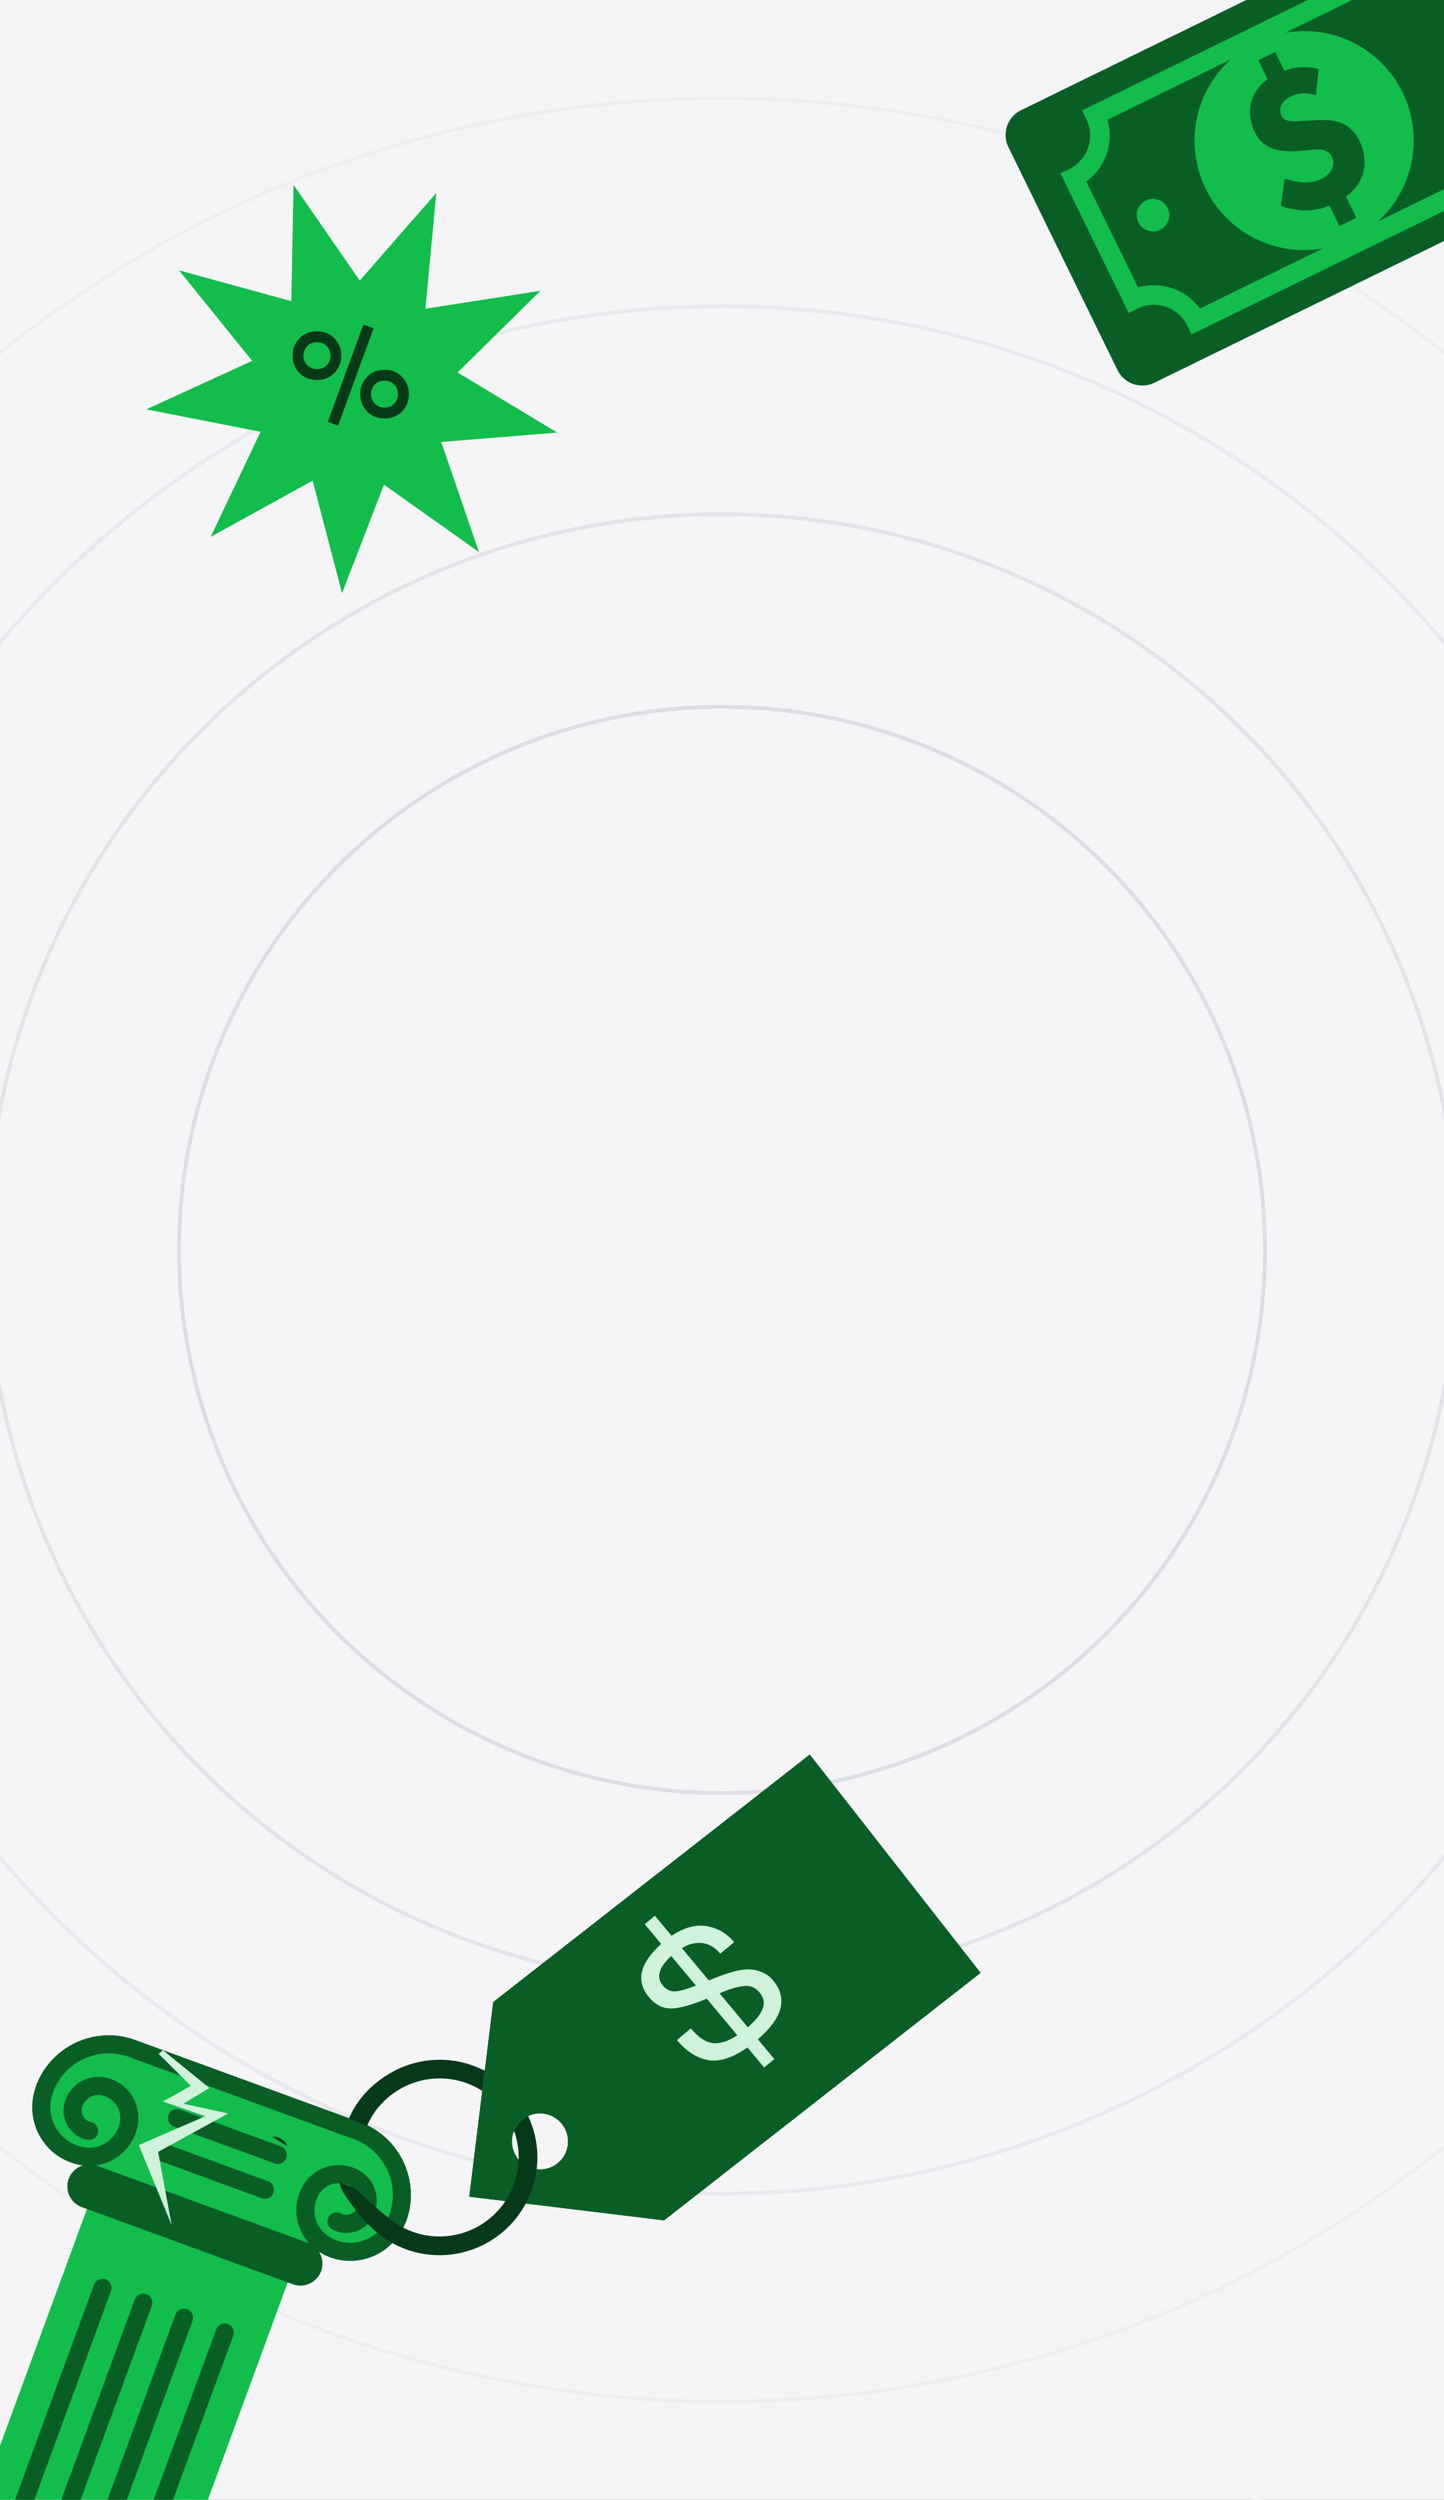 <svg xmlns="http://www.w3.org/2000/svg" fill="none" viewBox="0 0 375 649"><rect x="0" y="0" width="375" height="649" fill="#808080" stroke="none"/><g clip-path="url(#a)"><g clip-path="url(#b)"><path fill="#F5F5F7" d="M0 0h375v649H0z"/><circle cx="187.5" cy="324.5" r="353" stroke="#F4F4F6"/><circle cx="187.5" cy="324.5" r="353" stroke="#F4F4F6"/><circle cx="187.5" cy="324.5" r="299" stroke="#EEEEF1"/><circle cx="187.5" cy="324.5" r="245" stroke="#E8E8ED"/><circle cx="187.5" cy="324.5" r="191" stroke="#E3E3E8"/><circle cx="187.5" cy="324.5" r="141" stroke="#DDDDE4"/></g><path fill="#12BD4C" d="m96.238 555.813-66.302-24.244c-7.985-2.92-16.835 1.183-19.765 9.164l-.001.001c-2.93 7.981 1.167 16.818 9.153 19.738l66.302 24.244c7.986 2.92 16.835-1.183 19.766-9.164v-.001c2.931-7.981-1.167-16.818-9.153-19.738"/><path stroke="#095E26" stroke-linecap="round" stroke-linejoin="round" stroke-width="4.709" d="M23.128 553.223a5.353 5.353 0 0 1-4.158-6.345 6.71 6.71 0 0 1 5.327-5.224 6.7 6.7 0 0 1 2.62.023 8.376 8.376 0 0 1 6.497 9.917 10.504 10.504 0 0 1-12.415 8.125c-7.09-1.475-11.476-8.348-9.987-15.434l.548-1.926c3.356-9.14 13.582-13.89 22.738-10.542l58.454 21.374c9.147 3.345 13.889 13.556 10.529 22.707l-.853 1.814c-3.456 6.362-11.255 8.79-17.62 5.339a10.465 10.465 0 0 1-4.214-14.205 8.4 8.4 0 0 1 8.25-4.347 8.4 8.4 0 0 1 3.127.966 6.705 6.705 0 0 1 3.482 6.594 6.7 6.7 0 0 1-.777 2.502 5.36 5.36 0 0 1-3.193 2.589 5.36 5.36 0 0 1-4.089-.427"/><path fill="#12BD4C" d="m74.824 592.24-52.127-19.061-44.291 120.622 52.126 19.06z"/><path stroke="#095E26" stroke-linecap="round" stroke-linejoin="round" stroke-width="4.709" d="m26.62 593.981-23.6 64.27M37.2 597.849l-23.599 64.27M47.78 601.717l-23.6 64.271M58.36 605.587l-23.6 64.27M72.137 559.457l-26.164-9.567M68.814 568.506l-26.164-9.567"/><path fill="#095E26" d="m79.988 582.307-54.802-20.039a5.73 5.73 0 0 0-7.343 3.404v.002a5.71 5.71 0 0 0 3.4 7.332l54.802 20.039a5.73 5.73 0 0 0 7.343-3.404v-.002a5.71 5.71 0 0 0-3.4-7.332"/><path fill="#D0F2DB" d="m42.3 532.27 12.078 9.807-6.73 4.095 11.615 2.523-18.202 9.973 3.527 19.061-8.543-20.821 17.288-7.502-11.034-3.805 7.267-4.069-8.354-8.302z"/><path fill="#095E26" d="m210.295 455.492 44.391 56.709-82.214 64.265-44.39-56.709z"/><path fill="#095E26" d="m128.077 519.751 50.602 6.153-6.208 50.553-50.601-6.153zm16.655 41.937a7.29 7.29 0 0 0 2.539-7.694 7.28 7.28 0 0 0-6.142-5.281 7.31 7.31 0 0 0-7.239 3.654 7.28 7.28 0 0 0 5.462 10.817 7.3 7.3 0 0 0 5.38-1.496"/><path fill="#053917" d="M117.236 534.94a25.4 25.4 0 0 1 8.647 2.676l-.641 5.223a20.554 20.554 0 0 0-17.192-2.307 20.6 20.6 0 0 0-7.714 4.411c-2.219 2.014-3.849 4.237-5.01 6.998l-4.708-1.896c2.147-5.092 6.007-9.07 10.79-11.846a25.47 25.47 0 0 1 15.828-3.259"/><path fill="#095E26" d="M144.733 561.688a7.3 7.3 0 0 0 2.651-4.439 7.27 7.27 0 0 0-5.052-8.233 7.3 7.3 0 0 0-5.16.35 25.52 25.52 0 0 0-11.26-11.754l2.194-17.865 50.601 6.152-6.208 50.56-35.981-4.375a25.3 25.3 0 0 0 2.832-8.903 7.303 7.303 0 0 0 5.383-1.493"/><path fill="#095E26" d="M133.489 553.208a7.29 7.29 0 0 0 1.003 7.235c.06.078.129.142.19.212a22 22 0 0 1-.148 1.942 20.3 20.3 0 0 1-3.278 8.849l-9.387-1.142 3.375-27.486a20.64 20.64 0 0 1 8.245 10.39"/><path fill="#095E26" d="M137.144 549.363a7 7 0 0 0-1.396.849 7.3 7.3 0 0 0-2.259 2.996 20.63 20.63 0 0 0-8.247-10.376l.642-5.222a25.5 25.5 0 0 1 11.26 11.753"/><path fill="#053917" d="m88.368 566.583 3.545 1.423c.844.615 6.97 6.355 9.963 8.578a20.53 20.53 0 0 0 10.248 3.952 20.6 20.6 0 0 0 10.827-1.894 20.56 20.56 0 0 0 8.306-7.197 20.35 20.35 0 0 0 3.278-8.849c.08-.652.159-1.291.148-1.941.07-2.534-.33-5.058-1.18-7.446a7.3 7.3 0 0 1 2.259-2.996q.649-.504 1.396-.848a25.28 25.28 0 0 1-.627 22.722 25.415 25.415 0 0 1-25.919 13.163c-5.147-.719-9.947-3-13.752-6.534s-9.542-11.192-8.478-12.132zM70.675 554.746c.922-.115 3.007.22 3.966 2.476z"/><path fill="#D0F2DB" d="M200.751 514.139q5.795 6.951-3.937 15.303l4.276 5.129-2.641 2.198-4.338-5.203q-5.69 3.98-10.097 3.304-4.438-.713-8.218-5.248l3.608-3.003q2.912 3.495 5.77 3.823 2.864.26 6.303-2.036l-7.932-9.515q-5.541 2.346-8.963 2.549-3.452.167-6.055-2.956-5.205-6.244 3.181-13.792l-4.276-5.129 2.641-2.198 4.338 5.204q4.866-3.232 9.13-2.5t7.115 4.151l-3.608 3.003q-2.076-2.49-4.698-2.763-2.585-.305-5.274 1.305l7.003 8.4q2.25-.928 3.669-1.417 1.425-.557 3.533-1.052t3.576-.395q1.506.068 3.093.762 1.624.663 2.801 2.076m-28.647 1.305q1.332 1.599 3.192 1.562 1.865-.105 5.429-1.497l-6.414-7.694q-4.84 4.47-2.207 7.629m22.107 10.876q3.1-2.707 3.88-4.867.819-2.192-.823-4.163-1.643-1.97-4.109-1.679-2.499.253-6.292 1.9z"/><path fill="#12BD4C" d="m124.37 143.308-24.655-17.47L88.826 154l-7.641-29.207-26.47 14.586 12.946-27.283L38 106.278l27.477-12.591-18.98-23.495 29.15 7.995L76.239 48l17.185 24.838 19.875-22.742-2.822 30.056 29.869-4.662-21.509 21.212 25.878 15.601-30.131 2.444z"/><path fill="#053917" d="m94.373 84.245 2.647.996-9.224 25.279-2.647-1.025zm-7.516 12.582q-1.765 1.822-4.555 1.822t-4.555-1.822q-1.764-1.85-1.765-4.498 0-2.646 1.765-4.469 1.765-1.85 4.555-1.85t4.555 1.85q1.765 1.822 1.765 4.47t-1.765 4.497m-4.555-.996q1.538 0 2.534-1.025t.996-2.477-.996-2.476q-.996-1.025-2.534-1.025-1.508 0-2.505 1.025t-.996 2.477.996 2.476q.997 1.025 2.505 1.025m22.12 10.989q-1.765 1.821-4.555 1.821t-4.555-1.821q-1.765-1.85-1.765-4.498t1.765-4.47q1.765-1.85 4.555-1.85t4.555 1.85q1.764 1.823 1.765 4.47t-1.765 4.498m-7.089-2.022q.996 1.026 2.534 1.025 1.538 0 2.505-1.025.996-1.024.996-2.476t-.996-2.477q-.968-1.025-2.505-1.025-1.538 0-2.534 1.025-.968 1.025-.968 2.477t.968 2.476"/><path fill="#095E26" d="M377.568-26.37 265.157 28.613a7.156 7.156 0 0 0-3.284 9.575l28.336 57.89a7.16 7.16 0 0 0 9.578 3.285L412.199 44.38a7.156 7.156 0 0 0 3.283-9.575l-28.336-57.89a7.16 7.16 0 0 0-9.578-3.284"/><path fill="#12BD4C" d="M293.114 81.225 275.39 45l2.284-1.116a9.7 9.7 0 0 0 4.897-5.549 9.67 9.67 0 0 0-.453-7.38l-1.117-2.281 86.89-42.498 1.117 2.282a9.67 9.67 0 0 0 5.552 4.886 9.7 9.7 0 0 0 7.388-.46l2.285-1.117 17.733 36.23-2.285 1.117a9.6 9.6 0 0 0-4.902 5.548 9.6 9.6 0 0 0 .461 7.384l1.117 2.282L309.46 86.82l-1.117-2.282a9.67 9.67 0 0 0-5.548-4.888 9.7 9.7 0 0 0-7.387.455zm-11.019-34.091 13.454 27.496a14.8 14.8 0 0 1 8.89.22 14.78 14.78 0 0 1 7.154 5.27l78.15-38.216a14.62 14.62 0 0 1 .224-8.886 14.65 14.65 0 0 1 5.289-7.153L381.803-1.63a14.82 14.82 0 0 1-12.747-2.207 14.6 14.6 0 0 1-3.301-3.284l-78.15 38.216a14.77 14.77 0 0 1-.227 8.884 14.8 14.8 0 0 1-5.283 7.155"/><path fill="#12BD4C" d="M322.043 59.577c12.751 9.167 30.536 6.265 39.723-6.48 9.187-12.747 6.298-30.51-6.453-39.677s-30.536-6.265-39.723 6.481c-9.188 12.746-6.298 30.51 6.453 39.676"/><path fill="#095E26" d="m331.155 13.498 2.396 4.906c1.455-.591 4.66-1.556 8.908-.507l-.714 6.788c-2.097-.602-4.37-.694-6.408.302-1.361.667-2.265 1.53-2.61 2.42a3.13 3.13 0 0 0 .017 2.514 2.6 2.6 0 0 0 1.851 1.444c1.111.297 2.444.07 4.039.013l3.301-.166c2.009-.08 4.042-.113 5.925.53 2.412.867 4.066 2.524 5.206 4.854 1.497 3.058 1.609 6.125.867 8.54-.674 2.194-2.17 4.31-4.41 5.886l2.708 5.534-4.374 2.14-2.613-5.34a15.1 15.1 0 0 1-6.619 1.252 18.1 18.1 0 0 1-5.989-1.162l.983-7.098c1.421.5 2.897.829 4.397.979a9.2 9.2 0 0 0 5.16-.901c1.071-.523 2.193-1.314 2.76-2.612a3.47 3.47 0 0 0-.044-3.05c-.569-1.165-1.507-1.729-2.74-1.907-1.04-.155-1.99.015-4.068.184l-2.036.15c-2.037.151-4.187.183-6.359-.559-2.267-.816-3.731-2.085-4.8-4.27-1.402-2.862-1.616-6.008-.747-8.538a11.16 11.16 0 0 1 4.047-5.28l-2.41-4.907z"/><path fill="#12BD4C" d="M296.953 59.287a4.226 4.226 0 0 0 5.893-.962 4.214 4.214 0 0 0-.957-5.886 4.227 4.227 0 0 0-5.894.962 4.213 4.213 0 0 0 .958 5.886M376.716 20.277a4.226 4.226 0 0 0 5.893-.961 4.213 4.213 0 0 0-.957-5.886 4.226 4.226 0 0 0-5.893.961 4.213 4.213 0 0 0 .957 5.886"/></g><defs><clipPath id="a"><path fill="#fff" d="M0 0h375v649H0z"/></clipPath><clipPath id="b"><path fill="#fff" d="M0 0h375v649H0z"/></clipPath></defs></svg>